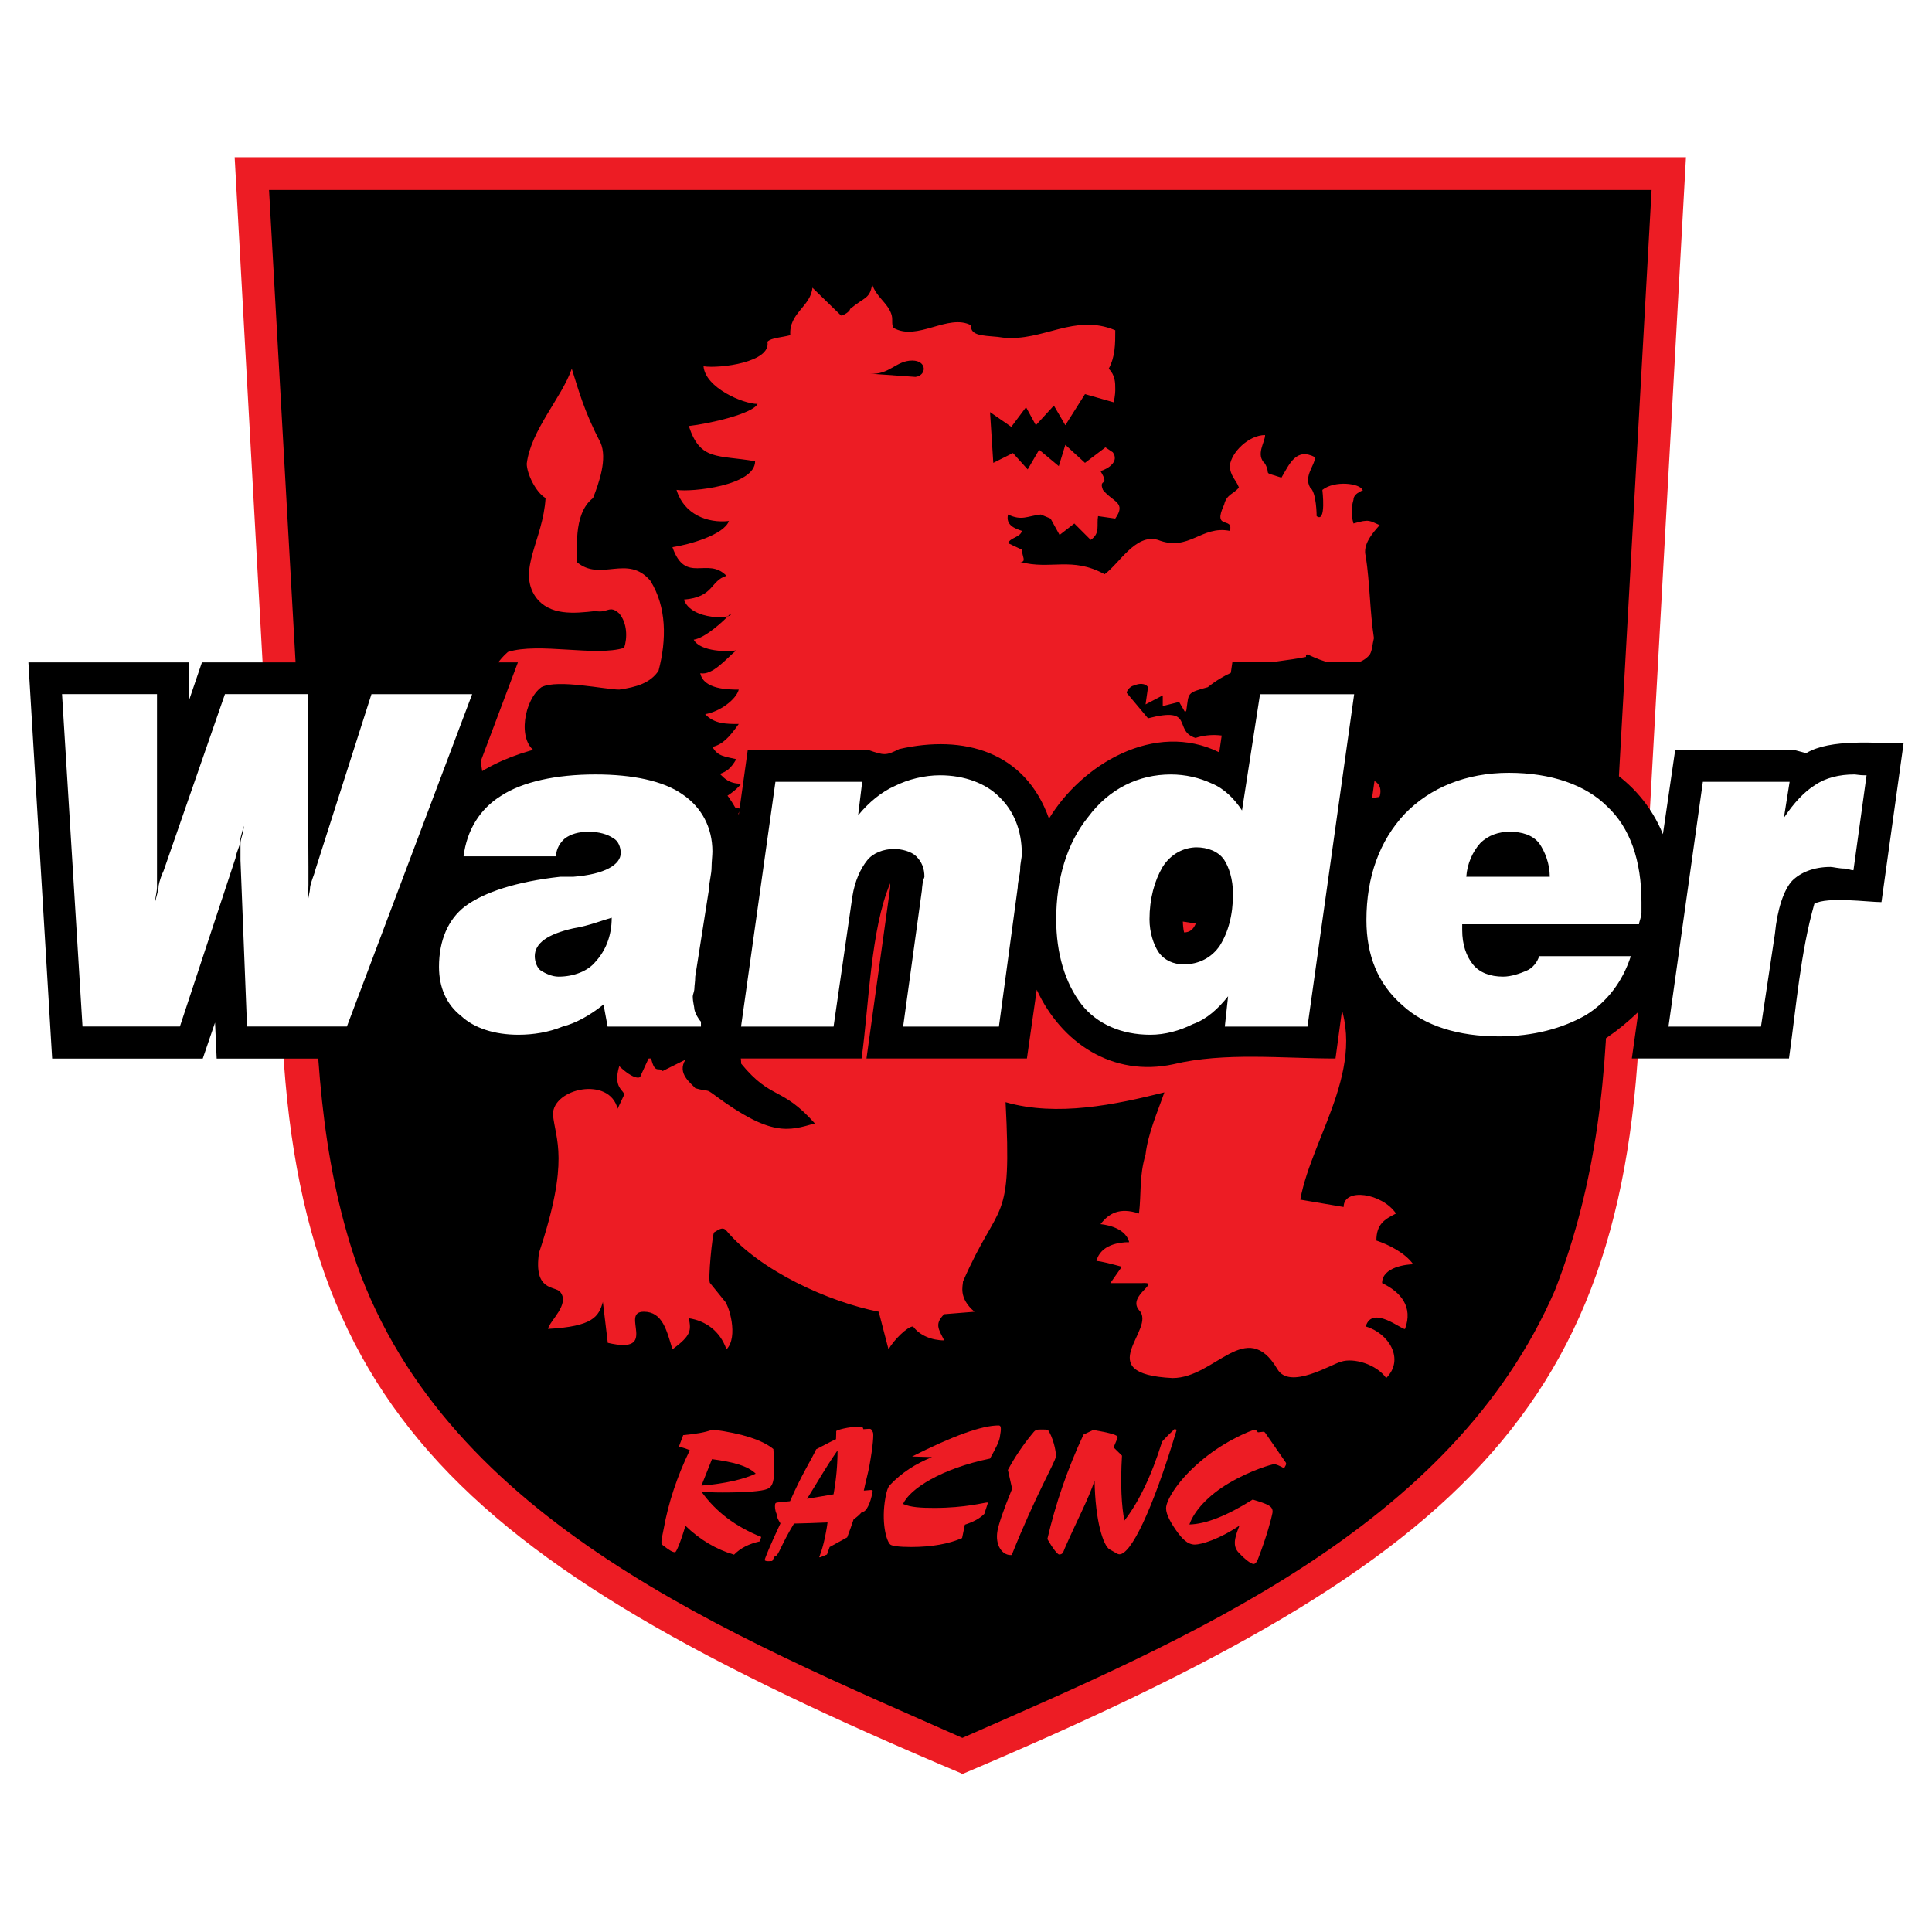 <?xml version="1.0" encoding="utf-8"?>
<!-- Generator: Adobe Illustrator 13.0.0, SVG Export Plug-In . SVG Version: 6.00 Build 14948)  -->
<!DOCTYPE svg PUBLIC "-//W3C//DTD SVG 1.0//EN" "http://www.w3.org/TR/2001/REC-SVG-20010904/DTD/svg10.dtd">
<svg version="1.0" id="Layer_1" xmlns="http://www.w3.org/2000/svg" xmlns:xlink="http://www.w3.org/1999/xlink" x="0px" y="0px"
	 width="192.756px" height="192.756px" viewBox="0 0 192.756 192.756" enable-background="new 0 0 192.756 192.756"
	 xml:space="preserve">
<g>
	<polygon fill-rule="evenodd" clip-rule="evenodd" fill="#FFFFFF" points="0,0 192.756,0 192.756,192.756 0,192.756 0,0 	"/>
	<path fill-rule="evenodd" clip-rule="evenodd" fill="#ED1C24" d="M163.718,96.459c0.081-0.408,0-0.653,0.081-0.98l4.41-79.789
		H95.852H23.413l4.41,79.789c0,0.327,0,0.572,0,0.98h0.163c0.164,43.366,16.742,58.882,67.866,80.443v0.163
		C146.976,155.424,163.473,139.825,163.718,96.459L163.718,96.459z"/>
	<path fill-rule="evenodd" clip-rule="evenodd" d="M35.581,126.104c9.147,25.726,37.404,37.077,60.434,47.286
		c22.295-9.801,48.837-20.907,59.127-44.672c4.165-10.699,5.309-21.806,5.309-33.321l0.081-0.245l4.247-76.196H26.843l4.165,74.154
		h0.245C31.498,104.463,31.906,115.406,35.581,126.104L35.581,126.104z"/>
	<path fill-rule="evenodd" clip-rule="evenodd" fill="#ED1C24" d="M108.249,46.18l-1.961-1.797l-0.652,2.124l-1.961-1.633
		l-1.144,1.96l-1.47-1.633l-1.96,0.98l-0.326-5.063l2.123,1.47l1.47-1.96l0.98,1.797l1.797-1.96l1.143,1.96l1.961-3.103l2.857,0.816
		c0.164-0.653,0.164-1.144,0.164-1.307c0-0.653,0-1.389-0.653-2.042c0.653-1.225,0.653-2.45,0.653-3.838
		c-4.084-1.715-7.187,1.143-11.188,0.735c-1.389-0.245-3.349,0-3.186-1.225c-2.287-1.225-5.39,1.633-7.758,0.245
		c-0.245-0.408,0-0.898-0.245-1.47c-0.409-1.062-1.47-1.633-1.878-2.858c-0.245,1.47-0.735,1.225-2.205,2.45
		c0,0.245-0.653,0.653-0.898,0.653l-2.858-2.777c-0.163,1.878-2.368,2.532-2.205,4.737c-0.898,0.245-1.878,0.245-2.287,0.653
		c0.408,2.042-4.737,2.695-6.37,2.45c0.163,2.123,3.92,3.757,5.39,3.757c-0.49,0.979-4.737,1.96-6.86,2.205
		c1.143,3.511,2.858,2.858,6.615,3.511c0,2.45-6.37,3.104-7.84,2.858c0.735,2.45,3.104,3.348,5.227,3.104
		c-0.49,1.388-4.001,2.368-5.635,2.613c1.307,3.757,3.512,0.898,5.39,2.858c-1.633,0.49-1.225,2.124-4.247,2.369
		c0.735,2.123,5.063,1.96,4.655,1.388c-0.653,0.735-2.532,2.45-3.675,2.613c0.653,1.225,3.512,1.225,4.247,1.062
		c-0.98,0.816-2.368,2.531-3.593,2.287c0.327,1.633,2.858,1.633,3.838,1.633c-0.245,0.98-1.878,2.205-3.349,2.45
		c0.898,0.98,2.124,0.98,3.349,0.98c-0.98,1.389-1.633,2.042-2.613,2.287c0.49,0.98,1.388,0.98,2.368,1.225
		c-0.572,0.98-0.98,1.225-1.633,1.47c0.409,0.408,0.898,0.98,2.124,0.98c-0.49,0.653-1.47,1.307-2.124,1.633
		c0.409,0.653,1.47,0.653,2.124,0.898c-0.653,0.98-0.653,1.143-1.878,1.388c0.816,1.225,2.042,0.98,2.042,0.98
		c-0.163,0.98-0.653,1.225-1.633,1.715c0.817,0.653,1.633,0.979,2.205,1.143c0,2.858,0.408,4.982,0.408,7.84
		c-4.001,0.408-7.758,3.349-12.087,3.349c-2.205-0.49-7.595-0.49-8.33-2.369c-0.653,0.245-0.49-6.452,0.735-7.105
		c0.49,0,11.678,1.143,12.332-0.49c1.225-2.858,0.49-10.78-0.98-11.679c-2.858-1.225-9.473,0.49-13.312-0.49
		c-1.878-1.144-1.144-5.227,0.572-6.452c1.633-0.817,6.37,0.245,7.758,0.245c1.715-0.245,3.103-0.653,3.92-1.878
		c0.817-3.104,0.817-6.37-0.817-8.983c-2.287-2.695-4.981,0.163-7.35-1.878c0.163-0.817-0.49-4.737,1.633-6.37
		c0.571-1.47,1.47-3.92,0.735-5.554c-1.634-3.103-2.205-5.308-2.858-7.35c-0.98,2.858-4.083,6.125-4.492,9.474
		c0,0.98,0.898,2.858,1.878,3.43c-0.245,4.165-2.858,7.187-0.98,9.882c1.388,1.878,3.838,1.633,5.961,1.388
		c1.225,0.245,1.389-0.653,2.369,0.245c0.816,0.98,0.816,2.45,0.49,3.43c-2.858,0.899-8.493-0.571-11.597,0.409
		c-3.593,3.104-3.104,9.963-2.205,13.802c3.838,1.878,11.434-0.245,14.782,0.653c0.98,0.735,1.389,3.43,0.245,4.083
		c-3.348,1.878-10.699-1.878-13.557,1.388c-1.47,4.737-1.47,10.698,0.408,15.027c4.329,3.267,18.048,0.408,23.112,2.368
		c0,0.898,0.49,2.858,0.49,3.757c3.021,3.675,4.001,2.205,7.35,5.961c-2.613,0.735-4.329,1.389-10.045-2.857
		c-0.898-0.654-0.408-0.246-1.878-0.654c-0.409-0.489-1.879-1.47-0.98-2.858l-2.286,1.144c-0.409-0.49-0.817,0.49-1.226-1.633
		l-0.979,2.123c0,0.245-0.654,0.408-2.124-0.98c-0.653,2.205,0.49,2.369,0.49,2.859l-0.653,1.388
		c-0.816-3.267-6.452-2.042-6.452,0.571c0.245,2.532,1.715,4.492-1.388,13.803c-0.572,3.92,1.633,3.267,2.123,3.92
		c0.98,1.225-1.062,2.858-1.225,3.675c4.492-0.245,5.063-1.226,5.472-2.695l0.49,4.084c5.227,1.225,1.144-3.104,3.593-3.104
		c1.879,0,2.287,1.878,2.858,3.757c1.878-1.389,1.878-1.879,1.634-3.104c1.633,0.245,3.103,1.225,3.756,3.104
		c1.225-1.226,0.245-4.492-0.245-4.9l-1.389-1.715c-0.245-0.163,0.245-5.063,0.408-5.063c0.327-0.163,0.817-0.653,1.225-0.163
		c3.349,4.001,10.208,7.104,15.19,8.085l0.98,3.757c0.49-0.898,1.878-2.287,2.45-2.287c0.653,0.898,1.878,1.389,3.103,1.389
		c-0.572-1.144-0.98-1.634,0-2.613l3.022-0.245c-1.633-1.389-1.144-2.613-1.144-3.021c3.675-8.412,4.899-5.309,4.247-17.886
		c5.145,1.471,10.943,0.245,15.843-0.98c-0.653,1.879-1.633,4.084-1.878,6.207c-0.653,2.205-0.408,3.839-0.653,5.881
		c-1.96-0.654-3.021,0-3.839,1.062c0,0,2.45,0.163,2.858,1.796c-0.979,0-2.858,0.245-3.267,1.879c0.408,0,1.634,0.326,2.532,0.571
		l-1.144,1.634c0.898,0,2.123,0,3.104,0c2.123-0.163-1.471,1.225-0.245,2.694c1.878,1.879-5.063,6.371,3.349,6.779
		c4.246,0,7.35-6.126,10.453-0.898c1.225,2.123,5.39-0.49,6.37-0.735c1.225-0.408,3.512,0.245,4.492,1.634
		c1.878-1.879,0.244-4.492-2.042-5.146c0.653-2.205,3.675,0.408,3.92,0.245c0.816-2.205-0.408-3.675-2.287-4.573
		c0-1.634,2.532-1.879,3.104-1.879c-0.816-1.143-2.45-1.96-3.675-2.368c0-1.633,0.816-2.123,1.96-2.694
		c-1.389-2.042-5.227-2.613-5.227-0.654l-4.328-0.734c1.225-6.615,7.35-13.966,3.103-21.397c0.735-0.653,0.735-1.388,2.614-2.042
		c-0.654-1.225-1.634-0.572-2.287-0.98c0-1.715,0.408-1.715,1.062-3.103l-3.267,0.408c-0.653-0.408-0.49-1.225-0.653-1.878
		l-3.104,2.45c-0.979,0.245-24.99-3.675-23.521-3.675c0-0.163,0-0.408,0-0.408c0.164-0.98,1.634-0.735,2.042-1.225l0.816-1.225
		l-0.816-0.164c0,0,0,0,0-0.245c0-0.409,0.816-1.225,0.327-1.388c-0.327,0-0.572,0.163-0.735,0.163c-0.49,0-0.98-0.163-1.225-0.653
		l0.734-1.388l4.981,0.816l-0.244,1.715l1.715-0.653l-0.653,2.368l2.531-1.715l1.144,1.715c0.245,0,0.245-0.327,0.245-0.327
		c0.245-0.409,0-1.388,0.571-1.633c0.653-0.245,1.307,0,2.042,0c4.083,0.98,7.432,2.858,11.515,2.45l1.062,1.633
		c0-0.245,0.734-2.124,0.979-2.45c0.245,0.817,0.653,2.45,1.634,2.45c0,0-0.653-1.633,0-1.633c1.062,0.408,2.205,0.408,3.104-0.245
		c0.489-0.98,0-2.45-0.409-3.838c0-2.858,0.163-3.757,2.614-4.083c0.489-1.878-1.389-1.878-2.451-1.878
		c-0.163-0.653-0.163-1.633,0-2.287c0.49-1.062,0.735-1.062,1.471-1.225c-0.735-1.879-2.858-1.226-4.084-0.817
		c0.245-1.878-1.633-2.287-0.408-3.92c-1.225-0.245-2.694,0.245-3.103,1.062c-1.634-1.633-1.634-1.307-0.735-3.512
		c-0.898,0.245-1.879,0.49-2.777,1.225c-0.816,0.653-0.571,2.123-0.571,2.858c-1.388,0.899-1.388,1.225-1.388,2.858
		c-1.226-0.571-2.858-0.735-4.329-0.245c-2.286-0.735,0-3.185-4.736-1.96l-2.124-2.532c0-0.326,0.49-0.735,0.735-0.735
		c0.49-0.245,1.144-0.245,1.389,0.164l-0.245,1.715l1.715-0.898v1.062l1.634-0.409l0.571,0.98c0.163,0,0.163-0.245,0.163-0.245
		c0.245-1.634,0-1.634,2.124-2.205c3.267-2.613,6.125-2.287,9.8-3.021c0-0.245,0-0.245,0.163-0.245
		c0.898,0.408,1.47,0.653,2.695,0.979c1.062,0.246,2.776,0,3.512-0.979c0.245-0.408,0.245-0.98,0.408-1.634
		c-0.408-2.695-0.408-5.553-0.816-8.167c-0.327-1.144,0.653-2.287,1.389-3.104c-0.98-0.408-0.98-0.653-2.614-0.164
		c-0.245-0.898-0.245-1.47,0-2.368c0-0.735,1.226-0.98,0.898-0.98c-0.245-0.653-2.776-0.98-4.002,0c0,0,0.409,3.348-0.571,2.613
		c0,0,0-2.368-0.653-2.858c-0.653-1.144,0.49-2.205,0.49-3.022c-1.879-0.98-2.532,0.653-3.349,2.042
		c-2.041-0.653-0.979-0.163-1.633-1.388c-0.98-0.898,0-2.124,0-2.858c-1.634,0-3.349,1.715-3.513,3.022
		c0,1.062,0.654,1.47,0.899,2.205c-0.49,0.653-1.226,0.653-1.471,1.715c-1.225,2.613,0.98,1.143,0.571,2.613
		c-2.857-0.572-4.083,2.124-7.187,0.898c-2.205-0.653-3.838,2.368-5.309,3.43c-3.267-1.797-5.39-0.409-8.411-1.225
		c0.653,0,0.163-0.572,0.163-1.225l-1.389-0.653c0.245-0.572,1.226-0.572,1.389-1.225c-0.734-0.245-1.633-0.572-1.389-1.633
		c1.389,0.653,1.879,0.163,3.268,0l0.979,0.408l0.898,1.633l1.47-1.144l1.634,1.634c0.979-0.653,0.571-1.47,0.735-2.369l1.715,0.245
		c1.143-1.633-0.245-1.633-1.226-2.858c-0.489-1.225,0.735-0.245-0.245-1.878c0.817-0.245,1.879-0.98,1.226-1.878l-0.735-0.49
		L108.249,46.18L108.249,46.18z M86.77,37.278c1.96,0.163,2.613-1.307,4.247-1.307c1.47,0,1.47,1.47,0.327,1.633L86.77,37.278
		L86.77,37.278z"/>
	<path fill-rule="evenodd" clip-rule="evenodd" d="M163.461,100.951c-4.083,3.92-8.167,5.635-13.965,5.635
		c-6.534-0.326-12.414-2.368-15.19-8.82l-1.062,7.841c-5.228,0-11.107-0.653-16.171,0.571c-6.043,1.307-11.188-2.123-13.638-7.432
		l-0.98,6.86H86.448l2.369-17.069v-0.409c-1.96,4.574-2.124,12.25-2.858,17.478h-15.68H57.946l-0.082-0.409
		c-1.388,0.49-3.267,1.144-4.737,1.144c-10.535,1.471-16.252-9.718-9.473-17.722h-1.144c0.735-4.329,0.98-7.105,3.757-10.372
		c6.941-5.88,23.03-6.452,27.44,3.022l0.898-6.452h12.005c1.633,0.572,1.796,0.572,3.103-0.082
		c6.452-1.47,12.577,0.245,14.945,6.941c3.267-5.39,10.535-9.8,16.987-6.615l1.307-8.983h15.843l-2.041,14.537
		c6.859-9.8,24.5-8.82,29.155,2.613l1.225-8.412h11.842l1.225,0.327c2.451-1.47,6.942-0.98,9.719-0.98l-2.205,15.844
		c-1.307,0-5.39-0.572-6.696,0.163c-1.389,4.9-1.797,10.208-2.532,15.436h-15.68L163.461,100.951L163.461,100.951z M119.769,90.987
		c0-1.062,0.327-2.45-0.245-3.267c-1.47,0-1.715,4.002-1.388,5.309C119.278,93.029,119.36,91.804,119.769,90.987L119.769,90.987z"/>
	<path fill-rule="evenodd" clip-rule="evenodd" fill="#FFFFFF" d="M166.464,102.421l3.431-24.418h8.656l-0.571,3.593
		c0.979-1.47,2.041-2.613,3.104-3.267c1.062-0.735,2.449-1.062,3.92-1.062c0.163,0,0.571,0.082,0.979,0.082h0.245l-1.307,9.474
		c-0.326,0-0.571-0.164-0.816-0.164c-0.653,0-1.225-0.164-1.471-0.164c-1.715,0-3.021,0.572-3.838,1.389
		c-0.816,0.898-1.47,2.777-1.715,5.308l-1.389,9.229H166.464L166.464,102.421z M153.561,95.397h9.146
		c-0.816,2.532-2.368,4.573-4.491,5.881c-2.287,1.306-5.227,2.123-8.657,2.123c-4.083,0-7.432-1.062-9.637-3.104
		c-2.45-2.124-3.593-4.982-3.593-8.494c0-4.328,1.307-7.922,3.838-10.617c2.532-2.613,6.125-4.083,10.372-4.083
		c4.246,0,7.677,1.225,9.8,3.349c2.287,2.123,3.431,5.39,3.431,9.555c0,0.245,0,0.735,0,1.062c0,0.408-0.245,0.898-0.245,1.144
		h-17.641v0.571c0,1.47,0.408,2.613,1.062,3.43s1.715,1.225,3.021,1.225c0.817,0,1.716-0.326,2.287-0.572
		C152.907,96.623,153.397,95.969,153.561,95.397L153.561,95.397z M146.292,87.476h8.33c0-1.307-0.489-2.532-1.062-3.349
		c-0.653-0.817-1.715-1.143-2.94-1.143c-1.062,0-2.123,0.326-2.939,1.143C146.945,84.944,146.374,86.169,146.292,87.476
		L146.292,87.476z M122.2,102.421l0.327-3.021c-0.98,1.225-2.124,2.287-3.513,2.776c-1.306,0.653-2.776,1.062-4.246,1.062
		c-2.858,0-5.309-1.062-6.86-3.021c-1.633-2.123-2.531-5.063-2.531-8.493c0-4.002,1.062-7.595,3.185-10.208
		c2.124-2.858,5.063-4.247,8.249-4.247c1.47,0,2.858,0.327,4.083,0.898c1.225,0.49,2.287,1.552,3.021,2.695l1.797-11.597h9.392
		l-4.655,33.157H122.2L122.2,102.421z M119.424,84.536c-1.307,0-2.613,0.653-3.43,1.959c-0.817,1.389-1.308,3.185-1.308,5.227
		c0,1.307,0.408,2.532,0.898,3.267c0.572,0.816,1.471,1.225,2.532,1.225c1.47,0,2.776-0.653,3.593-1.878
		c0.817-1.307,1.307-3.021,1.307-5.145c0-1.47-0.408-2.695-0.898-3.43c-0.571-0.816-1.633-1.225-2.776-1.225H119.424L119.424,84.536
		z M73.935,102.421l3.43-24.418h8.657l-0.408,3.349c1.062-1.307,2.368-2.369,3.675-2.94c1.307-0.653,2.94-1.062,4.492-1.062
		c2.45,0,4.574,0.817,5.88,2.124c1.47,1.388,2.286,3.348,2.286,5.717c0,0.408-0.163,0.979-0.163,1.47
		c0,0.572-0.245,1.307-0.245,1.878l-1.878,13.883h-9.555l1.878-13.639c0-0.245,0.082-0.653,0.082-0.816
		c0-0.082,0.164-0.408,0.164-0.49c0-0.817-0.245-1.47-0.817-2.042c-0.49-0.49-1.47-0.735-2.205-0.735
		c-1.062,0-2.124,0.408-2.695,1.144c-0.653,0.816-1.225,2.042-1.47,3.593l-1.878,12.985H73.935L73.935,102.421z M60.623,102.421
		l-0.408-2.205c-1.307,1.062-2.777,1.879-4.084,2.205c-1.388,0.572-2.939,0.816-4.41,0.816c-2.368,0-4.41-0.653-5.717-1.878
		c-1.47-1.144-2.205-2.858-2.205-4.9c0-2.613,0.898-4.737,2.613-6.043c1.878-1.388,5.063-2.45,9.474-2.94c0.245,0,0.735,0,1.307,0
		c3.185-0.245,4.737-1.225,4.737-2.369c0-0.571-0.245-1.225-0.735-1.47c-0.571-0.409-1.47-0.653-2.45-0.653
		c-1.062,0-1.797,0.245-2.368,0.653c-0.49,0.408-0.898,1.062-0.898,1.796H46.25c0.327-2.613,1.633-4.737,3.756-6.043
		c2.124-1.388,5.472-2.123,9.392-2.123c3.756,0,6.778,0.653,8.657,1.96c1.96,1.307,3.022,3.348,3.022,5.717
		c0,0.408-0.082,1.062-0.082,1.551c0,0.735-0.245,1.47-0.245,2.124l-1.388,8.82c0,0.49-0.082,0.898-0.082,1.144
		c0,0.326-0.163,0.653-0.163,0.816c0,0.571,0.163,1.062,0.163,1.307c0.082,0.408,0.409,0.98,0.654,1.225v0.49H60.623L60.623,102.421
		z M61.031,91.56c-0.898,0.245-2.287,0.816-3.838,1.062c-2.532,0.571-3.838,1.47-3.838,2.776c0,0.572,0.245,1.225,0.653,1.47
		c0.408,0.246,1.062,0.572,1.715,0.572c1.552,0,2.94-0.572,3.675-1.47C60.378,94.908,61.031,93.438,61.031,91.56L61.031,91.56z"/>
	<polygon fill-rule="evenodd" clip-rule="evenodd" points="21.618,105.613 21.455,102.021 20.23,105.613 5.203,105.613 
		2.834,66.086 18.842,66.086 18.842,69.924 20.148,66.086 33.868,66.086 33.868,68.781 34.767,66.086 51.672,66.086 36.809,105.613 
		21.618,105.613 	"/>
	<path fill-rule="evenodd" clip-rule="evenodd" fill="#FFFFFF" d="M8.232,102.412L6.19,69.255h9.474v17.559c0,0.49,0,1.144,0,1.715
		c0,0.49-0.245,1.307-0.245,1.878c0.082-0.817,0.409-1.47,0.409-2.042c0.082-0.49,0.326-1.144,0.49-1.47l6.125-17.64h8.249
		l0.082,17.232c0,0.572,0,1.225,0,1.797c0,0.49-0.082,1.306-0.082,1.96c0-0.572,0.245-1.225,0.245-1.715
		c0.082-0.571,0.408-1.225,0.49-1.633l5.635-17.64h10.045L34.61,102.412h-9.963l-0.653-16.579v-0.49c0-0.245,0-0.817,0-1.226
		c0-0.408,0.327-1.062,0.327-1.715c-0.164,0.653-0.408,1.307-0.408,1.878c-0.164,0.49-0.408,1.062-0.408,1.307l-5.554,16.824H8.232
		L8.232,102.412z"/>
	<path fill-rule="evenodd" clip-rule="evenodd" fill="#ED1C24" d="M67.732,144.335c0.392,0.092,0.743,0.203,1.088,0.352
		c-1.274,2.638-2.133,5.237-2.602,7.838c-0.067,0.371-0.139,0.668-0.183,0.91c-0.071,0.39-0.074,0.612,0.107,0.742
		c0.554,0.428,0.934,0.69,1.212,0.69c0.111,0,0.514-0.895,1.033-2.641c1.439,1.394,3.066,2.359,4.848,2.882
		c0.66-0.671,1.495-1.08,2.56-1.321l0.155-0.446c-2.58-1.039-4.51-2.488-5.964-4.513c0.439,0.038,1.156,0.075,2.104,0.075
		c2.433,0,3.905-0.131,4.425-0.335c0.379-0.148,0.556-0.408,0.653-0.947c0.077-0.427,0.116-1.467-0.007-3.046
		c-1.065-0.891-3.099-1.56-6.055-1.949c-0.76,0.297-1.733,0.445-2.942,0.557L67.732,144.335L67.732,144.335z M69.985,148.216
		l1.051-2.638c2.085,0.279,3.542,0.65,4.363,1.449C74.303,147.547,72.415,148.03,69.985,148.216L69.985,148.216z"/>
	<path fill-rule="evenodd" clip-rule="evenodd" fill="#ED1C24" d="M83.411,143.592c-0.28,0.111-0.916,0.445-1.982,1.003
		c-0.38,0.873-1.458,2.525-2.606,5.181l-1.135,0.112c-0.285,0.018-0.332,0.073-0.352,0.186c-0.041,0.223-0.018,0.612,0.145,0.965
		c0.014,0.335,0.168,0.613,0.386,0.947c-1.03,2.191-1.534,3.439-1.57,3.644c-0.013,0.074,0.125,0.13,0.351,0.13
		c0.13,0,0.263-0.019,0.394-0.019l0.276-0.502h0.037c0.316,0,0.548-1.08,1.865-3.234c0.988-0.019,2.109-0.056,3.345-0.111
		c-0.032,0.278-0.092,0.613-0.159,0.984c-0.291,1.616-0.652,2.381-0.669,2.474c-0.003,0.018,0.015,0.018,0.053,0.018
		c0.019,0,0.056,0,0.137-0.037l0.582-0.241l0.265-0.746l1.752-0.965c0.241-0.613,0.444-1.226,0.641-1.802
		c0.315-0.204,0.582-0.445,0.84-0.743h0.056c0.353,0,0.779-0.816,0.983-1.949c0.033-0.187,0.021-0.224-0.09-0.224h-0.112
		l-0.66,0.056c0.183-0.91,0.423-1.727,0.557-2.47c0.368-2.043,0.446-3.194,0.346-3.361l-0.127-0.223
		c-0.042-0.074-0.11-0.111-0.24-0.111l-0.583,0.037c-0.056-0.205-0.083-0.26-0.269-0.26c-1.281,0-2.425,0.371-2.438,0.445
		c-0.003,0.019,0.001,0.093,0,0.204L83.411,143.592L83.411,143.592z M80.519,149.534c0.908-1.43,1.815-3.064,3.044-4.828
		c-0.001,1.448-0.133,2.896-0.401,4.383L80.519,149.534L80.519,149.534z"/>
	<path fill-rule="evenodd" clip-rule="evenodd" fill="#ED1C24" d="M90.992,145.318c0.554,0.019,1.219,0.037,1.996,0.056
		c-1.685,0.688-3.008,1.542-4.199,2.786c-0.207,0.223-0.333,0.612-0.45,1.263c-0.439,2.433,0.089,4.346,0.493,4.68
		c0.162,0.13,0.848,0.241,2.055,0.241c2.08,0,3.79-0.315,5.101-0.891l0.278-1.337c0.849-0.279,1.485-0.613,1.94-1.078l0.333-1.021
		l0.01-0.057c0.007-0.037-0.008-0.056-0.064-0.056c-0.278,0-2.177,0.539-5.26,0.539c-1.337,0-2.367-0.056-3.124-0.391
		c0.665-1.522,3.871-3.547,8.673-4.531c0.523-0.947,0.889-1.634,0.973-2.099c0.171-0.946,0.144-1.206-0.117-1.206
		C97.959,142.218,95.079,143.257,90.992,145.318L90.992,145.318z"/>
	<path fill-rule="evenodd" clip-rule="evenodd" fill="#ED1C24" d="M100.557,146.655l0.423,1.876
		c-0.893,2.173-1.352,3.585-1.459,4.179c-0.271,1.504,0.508,2.436,1.288,2.436h0.13c2.372-5.945,4.296-9.195,4.406-9.809
		c0.044-0.241-0.113-1.43-0.665-2.488c-0.112-0.204-0.238-0.223-0.518-0.223h-0.408c-0.446,0-0.5,0.093-0.833,0.501
		C102.111,144.111,101.256,145.355,100.557,146.655L100.557,146.655z"/>
	<path fill-rule="evenodd" clip-rule="evenodd" fill="#ED1C24" d="M104.495,153.546c0.593,1.04,1.04,1.544,1.171,1.544
		c0.39,0,0.418-0.26,0.55-0.578c1.205-2.768,2.401-4.978,2.99-6.798c0.064,4.067,0.882,6.537,1.509,6.872l0.758,0.43
		c0.067,0.037,0.157,0.056,0.214,0.056c1.113,0,3.214-4.126,5.714-12.427l-0.209-0.074c-0.38,0.353-0.807,0.762-1.25,1.263
		c-1.068,3.454-2.383,6.109-3.76,7.874c-0.284-1.411-0.412-3.584-0.242-6.481l-0.837-0.817l0.358-0.854
		c0.035-0.092,0.045-0.148,0.045-0.148c0.044-0.241-0.755-0.445-2.429-0.742l-0.975,0.464
		C106.53,146.488,105.324,149.98,104.495,153.546L104.495,153.546z"/>
	<path fill-rule="evenodd" clip-rule="evenodd" fill="#ED1C24" d="M123.661,152.208c-0.202,0.502-0.356,0.947-0.424,1.319
		c-0.104,0.575,0.002,1.021,0.346,1.377c0.717,0.762,1.263,1.133,1.485,1.133c0.168,0,0.31-0.167,0.444-0.501
		c0.898-2.307,1.356-4.126,1.438-4.572c0.127-0.705-0.471-0.891-1.966-1.355c-2.598,1.635-4.695,2.451-6.317,2.488
		c0.464-1.337,1.859-2.896,3.938-4.122c2.328-1.374,4.391-1.895,4.502-1.895c0.186,0,0.516,0.13,1.004,0.408
		c0.107-0.186,0.187-0.315,0.203-0.408c0.014-0.074-0.01-0.148-0.071-0.223l-2.033-2.935c-0.03-0.037-0.099-0.074-0.172-0.074
		c-0.075,0-0.267,0.037-0.53,0.056l-0.187-0.204c-0.033-0.019-0.083-0.056-0.138-0.056c-0.094,0-0.864,0.26-2.158,0.947
		c-1.191,0.631-2.312,1.393-3.324,2.266c-2.086,1.782-3.188,3.565-3.346,4.438c-0.094,0.52,0.23,1.3,0.952,2.34
		c0.649,0.929,1.185,1.467,1.908,1.467C119.828,154.103,121.63,153.583,123.661,152.208L123.661,152.208z"/>
</g>
</svg>
